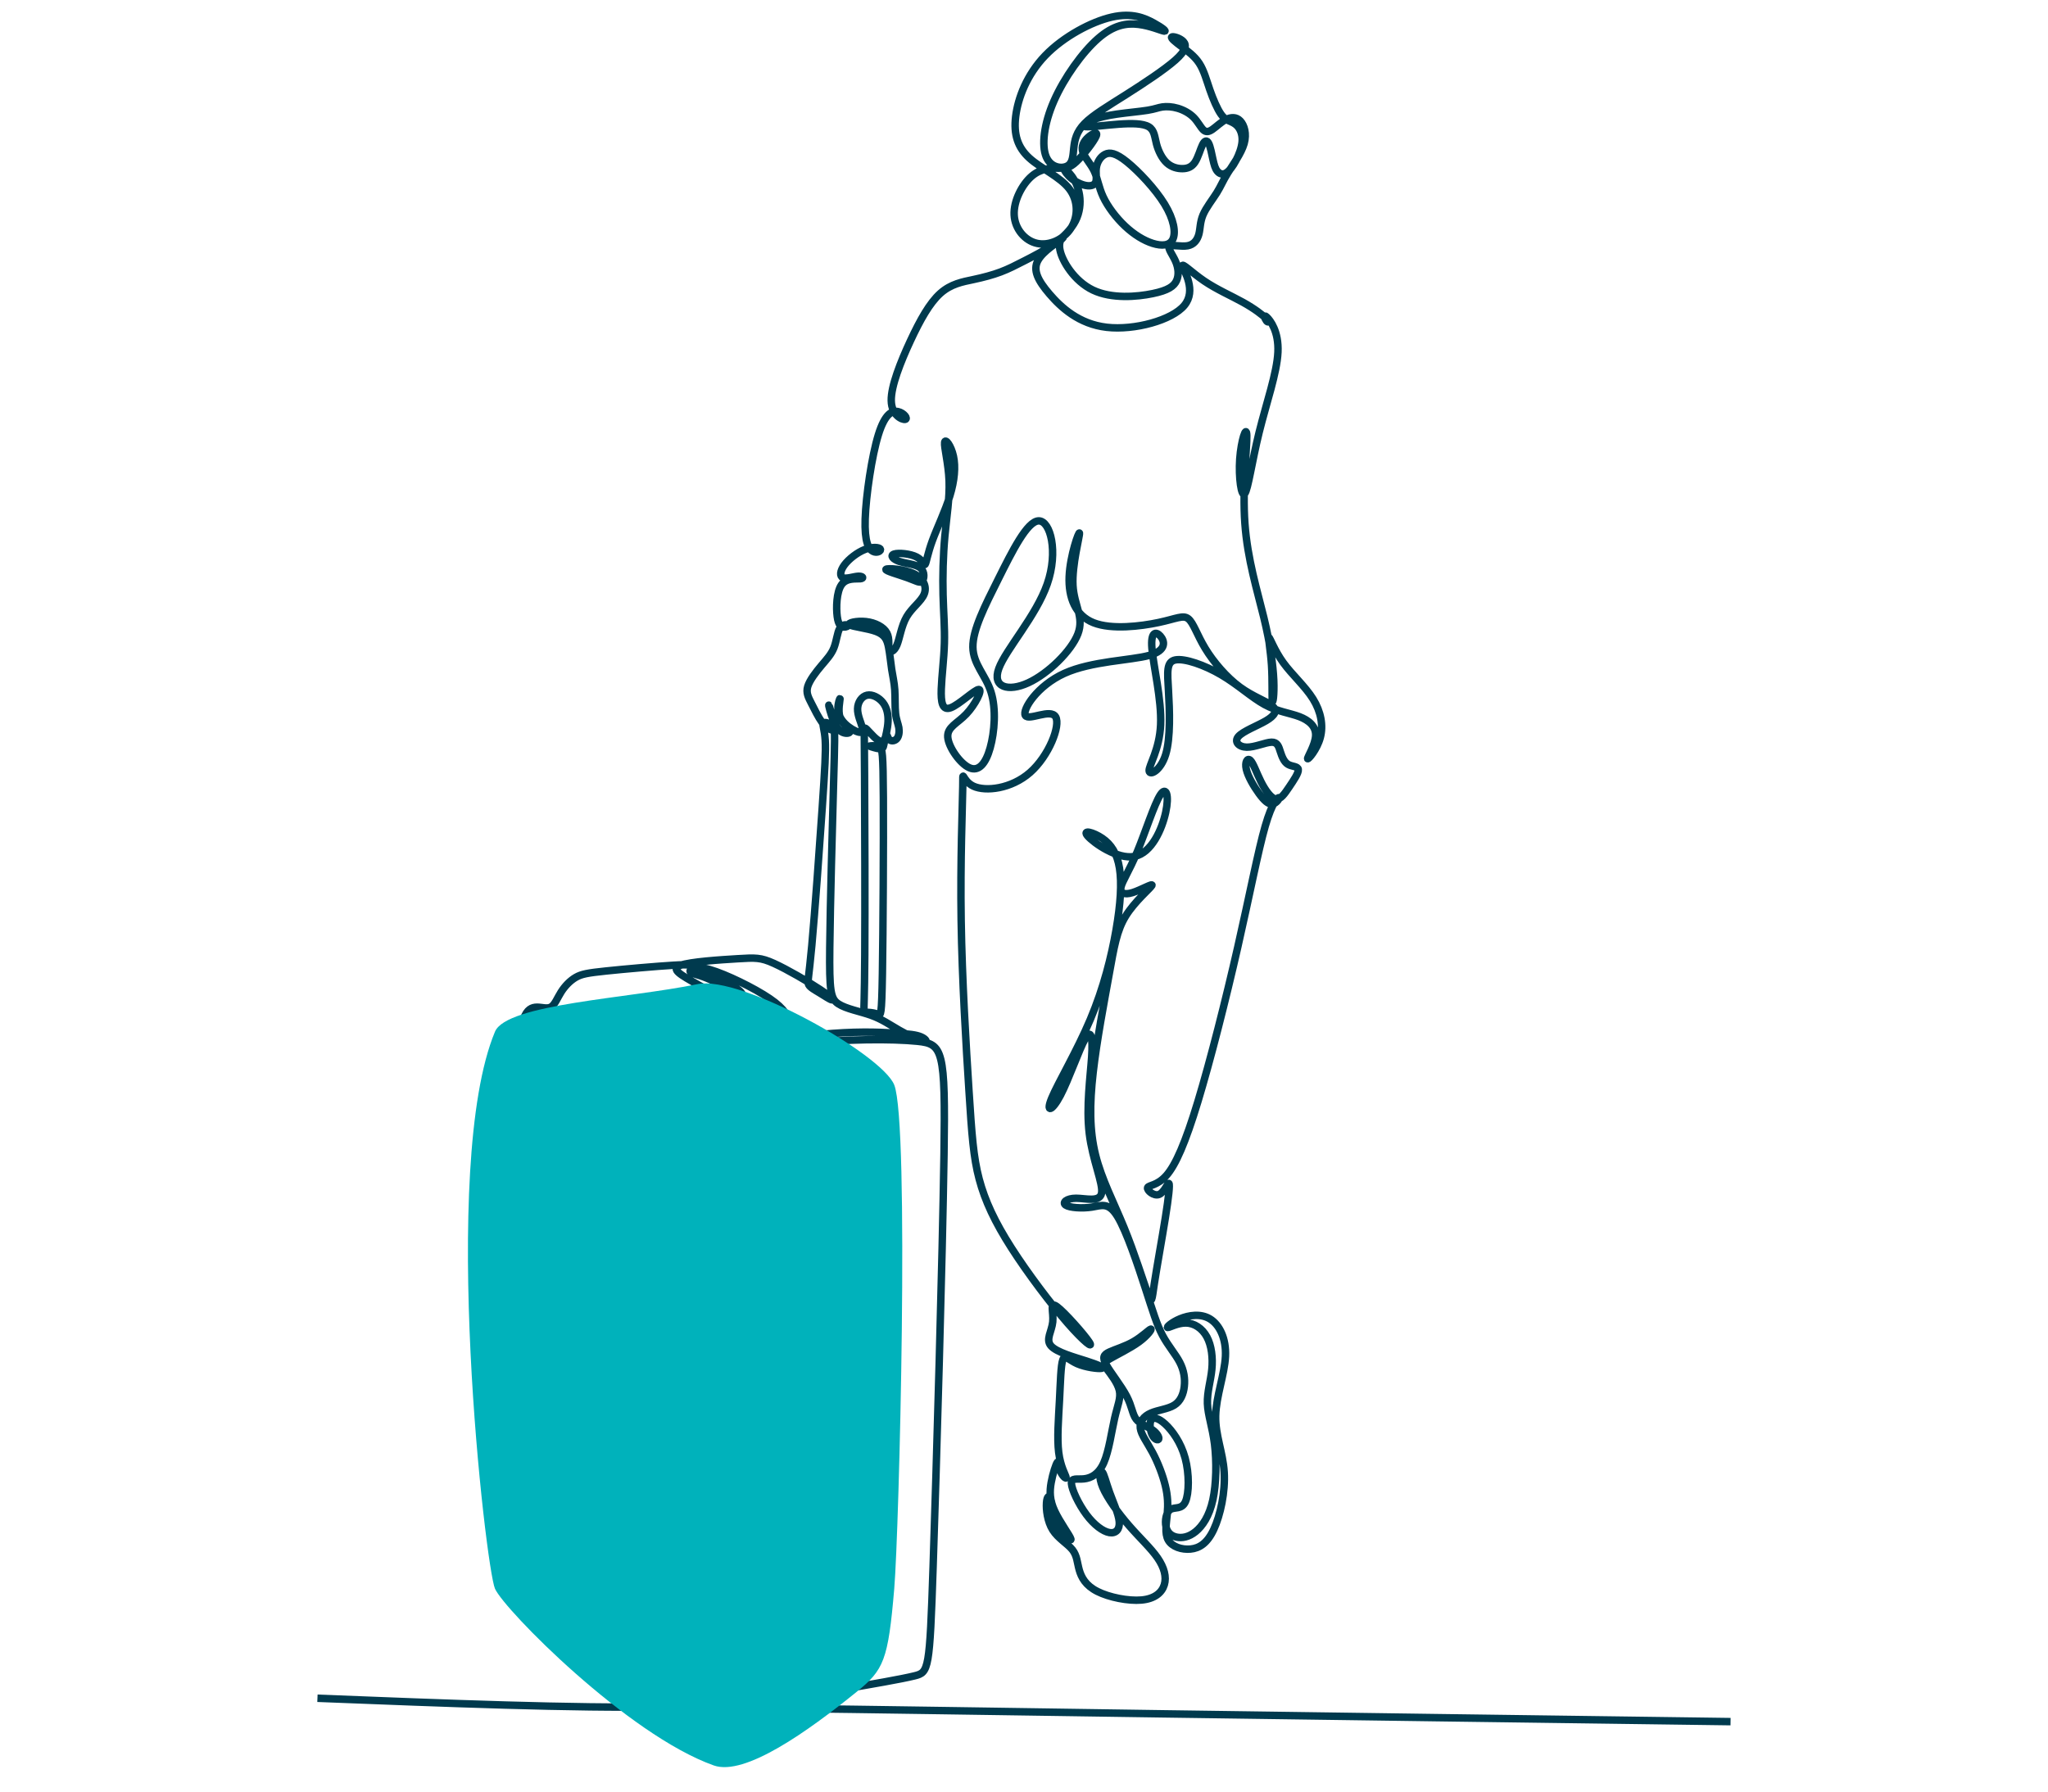 <svg width="400" height="350" viewBox="0 0 400 350" fill="none" xmlns="http://www.w3.org/2000/svg">
<path d="M62 331.767C87.108 332.76 112.215 333.754 129.42 333.437C146.625 333.121 155.928 331.496 163.243 330.231C170.559 328.967 175.887 328.064 178.642 327.386C181.396 326.709 181.577 326.257 182.246 306.086C182.915 285.915 184.073 246.024 184.377 225.529C184.681 205.034 184.131 203.934 179.183 203.424C174.236 202.913 164.89 202.992 157.272 203.856C149.654 204.72 143.764 206.369 140.191 207.822C136.617 209.275 135.361 210.531 134.377 230.121C133.393 249.712 132.681 287.636 132.766 307.315C132.851 326.994 133.733 328.428 136.524 329.101C139.316 329.774 144.019 329.685 144.374 329.93C144.729 330.175 140.737 330.753 137.637 329.702C134.538 328.651 132.332 325.972 131.449 306.017C130.567 286.062 131.009 248.83 132.239 229.235C133.469 209.639 135.488 207.68 140.566 205.957C145.643 204.235 153.779 202.751 160.222 202.097C166.665 201.444 171.416 201.622 174.504 201.801C177.592 201.979 179.017 202.157 179.938 202.572C180.858 202.988 181.274 203.641 180.413 203.463C179.552 203.285 177.414 202.276 175.603 201.236C173.791 200.197 172.307 199.128 170.169 198.356C168.031 197.584 165.24 197.109 163.726 196.1C162.211 195.09 161.974 193.546 162.063 185.143C162.152 176.741 162.568 161.479 162.805 153.075C163.043 144.673 163.102 143.13 162.83 141.414C162.559 139.7 161.956 137.816 161.875 137.755C161.795 137.696 162.236 139.461 162.762 140.736C163.289 142.008 163.9 142.789 164.63 143.094C165.36 143.4 166.209 143.231 165.988 142.738C165.767 142.246 164.477 141.432 164.053 140.09C163.628 138.749 164.07 136.881 164.07 136.542C164.07 136.202 163.628 137.391 163.662 138.477C163.696 139.563 164.205 140.549 165.02 141.363C165.835 142.179 166.956 142.824 167.652 143.01C168.348 143.196 168.619 142.926 168.399 142.059C168.178 141.194 167.465 139.734 167.499 138.444C167.533 137.153 168.314 136.032 169.349 135.812C170.385 135.591 171.675 136.271 172.456 137.271C173.237 138.273 173.509 139.598 173.441 140.99C173.373 142.382 172.966 143.841 172.762 144.792C172.558 145.743 172.558 146.184 172.117 146.269C171.675 146.355 170.792 146.083 170.3 145.93C169.808 145.777 169.706 145.743 170.079 145.71C170.453 145.675 171.302 145.641 171.811 145.965C172.32 146.286 172.49 146.965 172.531 155.845C172.572 164.725 172.484 181.806 172.345 190.214C172.207 198.622 172.018 198.358 171.509 198.151C170.999 197.943 170.169 197.792 169.622 197.773C169.075 197.754 168.811 197.868 168.754 197.32C168.698 196.773 168.849 195.566 168.902 186.495C168.956 177.424 168.912 160.489 168.861 151.723C168.811 142.954 168.754 142.355 168.896 142.257C169.039 142.156 169.381 142.556 169.866 143.083C170.351 143.611 170.979 144.267 171.478 144.595C171.978 144.923 172.348 144.923 172.619 144.595C172.89 144.267 173.062 143.611 173.19 143.611C173.318 143.611 173.404 144.267 173.775 144.552C174.146 144.837 174.802 144.753 175.187 144.281C175.572 143.811 175.686 142.954 175.558 142.171C175.43 141.385 175.059 140.672 174.916 139.388C174.773 138.104 174.859 136.25 174.759 134.767C174.659 133.283 174.374 132.171 174.16 130.773C173.946 129.374 173.803 127.692 173.529 126.354C173.254 125.015 172.848 124.022 171.148 123.376C169.448 122.729 166.454 122.43 165.93 122.055C165.406 121.681 167.352 121.233 169.149 121.432C170.945 121.632 172.592 122.481 173.215 123.653C173.839 124.825 173.44 126.322 173.639 126.947C173.839 127.57 174.637 127.319 175.186 125.997C175.735 124.675 176.035 122.28 177.082 120.485C178.13 118.688 179.927 117.49 180.5 116.068C181.074 114.646 180.426 113 178.479 112.076C176.534 111.153 173.29 110.953 173.041 111.227C172.791 111.503 175.535 112.252 177.257 112.874C178.978 113.499 179.677 113.997 180.101 113.548C180.525 113.099 180.675 111.702 179.777 110.953C178.879 110.205 176.933 110.106 175.66 109.681C174.388 109.257 173.789 108.509 174.637 108.235C175.486 107.959 177.781 108.16 179.028 108.808C180.276 109.456 180.475 110.554 180.7 110.23C180.924 109.905 181.174 108.16 182.097 105.64C183.02 103.12 184.617 99.826 185.529 96.844C186.442 93.864 186.67 91.195 186.216 89.118C185.763 87.041 184.629 85.558 184.498 86.431C184.367 87.304 185.24 90.532 185.371 93.936C185.501 97.34 184.89 100.917 184.541 104.758C184.192 108.598 184.105 112.699 184.192 116.191C184.28 119.68 184.541 122.562 184.454 125.66C184.367 128.758 183.93 132.074 183.843 134.605C183.756 137.136 184.018 138.882 185.676 138.27C187.334 137.66 190.389 134.692 191.174 134.692C191.959 134.692 190.476 137.66 188.73 139.492C186.985 141.325 184.978 142.023 185.109 143.986C185.24 145.95 187.509 149.179 189.33 149.988C191.152 150.797 192.527 149.185 193.388 146.11C194.25 143.036 194.599 138.498 193.552 135.181C192.505 131.865 190.061 129.771 190.017 126.41C189.974 123.051 192.33 118.425 194.992 113.101C197.654 107.777 200.621 101.755 202.89 101.755C205.159 101.755 206.73 107.777 204.548 114.061C202.366 120.345 196.432 126.889 195.079 130.599C193.727 134.309 196.956 135.181 200.839 133.391C204.723 131.602 209.261 127.152 210.526 123.836C211.792 120.52 209.785 118.338 209.566 114.367C209.348 110.396 210.919 104.636 210.832 104.155C210.745 103.676 208.999 108.475 208.825 112.621C208.65 116.767 210.047 120.257 213.581 121.654C217.116 123.051 222.788 122.352 226.278 121.611C229.77 120.869 231.079 120.083 232.082 120.869C233.086 121.654 233.785 124.01 235.399 126.671C237.014 129.334 239.545 132.302 242.163 134.221C244.78 136.14 247.486 137.013 248.533 137.931C249.581 138.846 248.969 139.807 247.271 140.804C245.573 141.801 242.788 142.836 241.883 143.872C240.978 144.905 241.953 145.938 243.503 145.966C245.053 145.995 247.176 145.02 248.351 144.991C249.528 144.963 249.758 145.88 250.073 146.857C250.388 147.831 250.79 148.865 251.565 149.324C252.34 149.783 253.488 149.668 253.574 150.327C253.66 150.988 252.684 152.422 251.795 153.742C250.904 155.061 250.102 156.267 249.156 156.095C248.208 155.923 247.118 154.373 246.257 152.651C245.397 150.931 244.766 149.037 244.191 148.52C243.617 148.003 243.101 148.865 243.417 150.27C243.732 151.676 244.88 153.628 245.884 155.004C246.889 156.382 247.749 157.184 248.523 157.07C249.299 156.955 249.987 155.923 249.786 155.837C249.586 155.751 248.495 156.611 247.118 161.373C245.741 166.137 244.076 174.802 241.743 185.053C239.409 195.304 236.407 207.141 233.962 215.205C231.517 223.268 229.629 227.558 227.828 229.616C226.027 231.675 224.311 231.504 224.139 232.019C223.969 232.533 225.34 233.734 226.371 233.348C227.4 232.962 228.086 230.989 228.301 231.204C228.515 231.418 228.258 233.82 227.615 237.852C226.971 241.884 225.941 247.546 225.445 250.818C224.948 254.091 224.986 254.974 224.145 252.658C223.306 250.343 221.591 244.829 219.553 239.837C217.514 234.845 215.153 230.376 213.972 225.611C212.792 220.847 212.792 215.787 213.508 209.505C214.225 203.222 215.659 195.717 216.628 190.362C217.598 185.007 218.104 181.803 219.875 178.936C221.646 176.068 224.682 173.539 224.977 172.99C225.272 172.442 222.827 173.875 221.183 174.382C219.538 174.888 218.695 174.466 218.948 173.286C219.201 172.106 220.55 170.166 222.11 166.413C223.671 162.66 225.44 157.095 226.621 155.281C227.803 153.468 228.392 155.408 227.675 158.697C226.958 161.985 224.936 166.623 221.603 167.299C218.273 167.972 213.635 164.685 212.454 163.334C211.274 161.985 213.551 162.576 215.279 163.756C217.008 164.936 218.189 166.708 218.652 169.618C219.116 172.526 218.863 176.575 217.978 181.676C217.092 186.778 215.575 192.934 212.96 199.132C210.346 205.33 206.636 211.571 205.413 214.522C204.19 217.474 205.455 217.136 207.1 214.016C208.744 210.896 210.768 204.993 211.948 202.927C213.129 200.861 213.466 202.632 213.213 206.469C212.96 210.306 212.117 216.209 212.75 221.437C213.382 226.665 215.49 231.219 215.153 233.074C214.816 234.93 212.033 234.086 210.177 234.086C208.322 234.086 207.395 234.93 208.154 235.436C208.912 235.941 211.358 236.11 213.255 235.815C215.153 235.52 216.502 234.761 218.273 237.67C220.044 240.58 222.237 247.157 223.712 251.711C225.187 256.265 225.947 258.794 227.048 260.861C228.148 262.928 229.59 264.531 230.421 266.136C231.253 267.742 231.474 269.35 231.308 270.847C231.141 272.344 230.587 273.73 229.34 274.506C228.092 275.283 226.151 275.449 224.765 276.059C223.379 276.669 222.548 277.723 222.714 278.998C222.879 280.273 224.045 281.77 225.098 283.738C226.151 285.707 227.094 288.147 227.592 290.198C228.092 292.25 228.148 293.913 227.981 295.743C227.815 297.573 227.427 299.569 228.175 300.872C228.924 302.175 230.808 302.785 232.528 302.618C234.247 302.452 235.798 301.509 237.074 298.765C238.35 296.02 239.347 291.474 239.099 287.565C238.849 283.656 237.351 280.384 237.434 276.586C237.519 272.788 239.181 268.463 239.347 264.97C239.514 261.476 238.183 258.815 236.354 257.678C234.524 256.542 232.195 256.93 230.504 257.623C228.812 258.316 227.76 259.314 228.064 259.342C228.37 259.37 230.032 258.427 231.641 258.455C233.248 258.482 234.801 259.48 235.716 261.171C236.631 262.863 236.909 265.247 236.686 267.52C236.464 269.794 235.744 271.956 235.827 274.202C235.91 276.447 236.797 278.776 237.213 282.131C237.628 285.485 237.573 289.865 236.88 293.026C236.187 296.186 234.857 298.127 233.525 299.208C232.195 300.29 230.864 300.511 229.811 300.29C228.757 300.068 227.981 299.402 227.731 298.238C227.482 297.074 227.76 295.41 228.591 294.884C229.422 294.357 230.808 294.967 231.53 293.359C232.251 291.751 232.305 287.925 231.474 284.848C230.643 281.77 228.924 279.441 227.565 278.194C226.207 276.946 225.209 276.78 224.821 277.445C224.432 278.111 224.654 279.608 225.098 280.439C225.541 281.271 226.207 281.438 226.318 281.105C226.428 280.772 225.985 279.94 225.042 279.303C224.099 278.665 222.658 278.222 221.909 277.251C221.161 276.281 221.106 274.784 220.052 272.76C218.999 270.736 216.947 268.186 216.088 266.661C215.228 265.136 215.561 264.637 216.698 264.11C217.834 263.583 219.775 263.029 221.438 262.059C223.102 261.088 224.488 259.702 224.765 259.647C225.042 259.591 224.211 260.867 222.464 262.142C220.717 263.417 218.056 264.692 216.749 265.46C215.442 266.228 215.49 266.488 216.196 267.458C216.904 268.427 218.27 270.105 218.618 271.615C218.965 273.125 218.294 274.468 217.7 277.058C217.107 279.649 216.591 283.488 215.58 285.766C214.569 288.043 213.064 288.76 211.72 288.904C210.376 289.047 209.194 288.617 209.265 289.817C209.337 291.018 210.663 293.849 212.186 295.892C213.709 297.935 215.43 299.189 216.684 299.404C217.938 299.619 218.727 298.795 218.601 297.272C218.476 295.749 217.436 293.527 216.72 291.538C216.003 289.549 215.609 287.793 215.232 287.524C214.856 287.255 214.498 288.474 215.376 290.552C216.254 292.631 218.368 295.569 220.501 298.024C222.632 300.479 224.783 302.45 226.092 304.35C227.4 306.249 227.865 308.077 227.4 309.6C226.933 311.123 225.536 312.342 222.956 312.575C220.375 312.808 216.612 312.055 214.318 310.89C212.025 309.726 211.201 308.149 210.788 306.697C210.376 305.246 210.376 303.92 209.447 302.747C208.518 301.574 206.66 300.554 205.606 298.885C204.552 297.215 204.301 294.896 204.395 293.579C204.489 292.263 204.928 291.95 205.241 292.921C205.555 293.893 205.743 296.149 206.683 297.998C207.623 299.848 209.315 301.289 209.159 300.662C209.002 300.036 206.996 297.34 205.993 295.178C204.99 293.015 204.99 291.386 205.304 289.631C205.617 287.875 206.244 285.995 206.526 285.65C206.808 285.306 206.745 286.496 207.122 287.437C207.498 288.377 208.312 289.066 208.219 288.596C208.125 288.126 207.122 286.496 206.777 283.738C206.432 280.981 206.746 277.094 206.933 273.521C207.122 269.949 207.184 266.689 207.592 265.624C207.999 264.558 208.751 265.686 210.381 266.407C212.011 267.128 214.518 267.441 215.145 267.316C215.772 267.191 214.518 266.626 212.168 265.874C209.817 265.122 206.369 264.182 205.272 262.928C204.176 261.675 205.429 260.108 205.617 258.227C205.805 256.347 204.928 254.153 206.419 255.241C207.91 256.328 211.769 260.697 212.727 262.161C213.685 263.625 211.742 262.183 208.514 258.485C205.286 254.786 200.773 248.832 197.545 243.786C194.317 238.74 192.374 234.603 191.245 230.341C190.117 226.079 189.804 221.691 189.25 213.043C188.696 204.395 187.902 191.488 187.725 179.772C187.547 168.055 187.985 157.532 188.04 153.639C188.095 149.748 187.766 152.489 190.123 153.585C192.48 154.68 197.523 154.133 201.196 150.899C204.868 147.664 207.171 141.745 206.184 140.046C205.197 138.346 200.922 140.868 200.264 139.772C199.606 138.674 202.566 133.961 207.883 131.548C213.2 129.137 220.875 129.027 224.437 128.041C228 127.053 227.452 125.19 226.63 124.258C225.808 123.326 224.711 123.326 224.985 126.67C225.26 130.014 226.904 136.701 226.684 141.58C226.466 146.458 224.383 149.528 224.437 150.569C224.493 151.611 226.684 150.625 227.672 147.39C228.658 144.157 228.44 138.674 228.22 134.947C228 131.22 227.782 129.247 229.59 128.917C231.399 128.589 235.236 129.905 238.501 131.822C241.767 133.742 244.46 136.261 246.997 137.649C249.535 139.034 251.916 139.285 253.797 140.006C255.676 140.726 257.056 141.917 256.962 143.735C256.868 145.552 255.301 147.997 255.395 148.217C255.489 148.437 257.244 146.43 257.871 144.08C258.497 141.729 257.997 139.034 256.46 136.558C254.925 134.082 252.355 131.825 250.63 129.444C248.907 127.061 248.029 124.554 247.841 124.554C247.654 124.554 248.155 127.061 248.343 129.944C248.531 132.829 248.407 136.088 248.501 136.84C248.595 137.591 248.907 135.838 248.783 132.891C248.657 129.944 248.093 125.808 246.84 120.636C245.586 115.466 243.643 109.26 243.141 102.239C242.639 95.22 243.579 87.383 243.517 85.096C243.455 82.809 242.389 86.068 242.138 89.672C241.888 93.277 242.451 97.225 243.109 96.442C243.767 95.658 244.521 90.142 245.93 84.438C247.34 78.734 249.409 72.841 249.597 68.799C249.785 64.756 248.093 62.563 247.403 61.935C246.714 61.308 247.028 62.249 247.34 62.657C247.654 63.063 247.967 62.939 247.31 62.249C246.652 61.559 245.021 60.306 242.765 59.052C240.508 57.799 237.625 56.545 235.18 54.884C232.735 53.223 230.73 51.154 230.98 52.031C231.232 52.909 233.739 56.733 231.326 59.648C228.913 62.563 221.578 64.568 216.156 63.941C210.734 63.315 207.224 60.054 204.967 57.423C202.711 54.79 201.708 52.783 202.711 50.904C203.714 49.023 206.723 47.267 207.444 46.641C208.165 46.014 206.597 46.515 207.005 48.74C207.412 50.966 209.794 54.914 213.461 56.669C217.128 58.425 222.08 57.987 225.12 57.359C228.159 56.733 229.289 55.918 229.79 54.82C230.29 53.724 230.166 52.345 229.593 51.036C229.021 49.728 228.002 48.489 228.419 48.118C228.838 47.747 230.692 48.24 231.949 48.014C233.207 47.786 233.866 46.839 234.155 45.748C234.443 44.655 234.36 43.419 234.957 41.997C235.555 40.574 236.834 38.967 237.649 37.666C238.463 36.364 238.817 35.367 239.811 33.773C240.805 32.179 242.44 29.984 242.993 28.047C243.546 26.109 243.015 24.425 242.235 23.613C241.456 22.802 240.425 22.861 239.451 23.35C238.477 23.839 237.558 24.758 236.827 25.264C236.096 25.771 235.555 25.865 235.024 25.371C234.494 24.876 233.976 23.791 233.14 22.944C232.304 22.095 231.149 21.483 230.029 21.152C228.91 20.822 227.826 20.776 227.013 20.894C226.2 21.012 225.659 21.294 224.15 21.542C222.642 21.789 220.167 22.001 218.141 22.295C216.114 22.59 214.535 22.968 213.251 23.474C211.967 23.981 210.977 24.616 211.955 24.734C212.933 24.852 215.879 24.452 218.459 24.262C221.039 24.075 223.254 24.098 224.373 24.769C225.493 25.441 225.517 26.762 225.882 28.139C226.246 29.517 226.954 30.955 227.885 31.816C228.816 32.676 229.97 32.959 230.959 32.946C231.95 32.935 232.774 32.628 233.4 31.674C234.024 30.72 234.448 29.117 234.871 28.268C235.295 27.421 235.72 27.327 236.061 27.986C236.404 28.646 236.663 30.06 236.899 31.132C237.133 32.204 237.347 32.935 237.746 33.429C238.148 33.924 238.735 34.184 239.396 33.83C240.056 33.477 240.787 32.51 241.399 31.344C242.012 30.178 242.507 28.811 242.601 27.668C242.695 26.526 242.389 25.607 241.964 24.982C241.54 24.357 240.999 24.027 240.41 23.769C239.82 23.509 239.185 23.321 238.465 22.295C237.746 21.27 236.945 19.409 236.297 17.536C235.649 15.661 235.155 13.777 234.223 12.352C233.293 10.926 231.926 9.959 230.76 9.088C229.593 8.215 228.628 7.438 228.851 7.237C229.075 7.038 230.488 7.414 231.136 8.121C231.785 8.828 231.667 9.865 229.558 11.738C227.449 13.611 223.349 16.322 219.849 18.536C216.35 20.752 213.451 22.472 211.837 24.122C210.223 25.771 209.893 27.349 209.728 28.861C209.563 30.372 209.563 31.817 208.471 32.416C207.379 33.015 205.195 32.768 204.314 30.584C203.433 28.401 203.856 24.278 205.847 19.734C207.837 15.19 211.395 10.222 214.443 7.545C217.49 4.867 220.026 4.48 222.352 4.762C224.676 5.044 226.791 5.995 227.371 6.082C227.952 6.172 227.001 5.396 225.292 4.462C223.585 3.529 221.118 2.436 217.155 3.335C213.192 4.233 207.731 7.122 204.138 10.856C200.545 14.591 198.818 19.17 198.378 22.729C197.938 26.287 198.783 28.823 201.056 30.884C203.328 32.945 207.027 34.53 208.841 36.89C210.655 39.251 210.585 42.387 209.158 44.588C207.731 46.789 204.948 48.059 202.57 47.547C200.192 47.036 198.22 44.747 198.079 41.998C197.938 39.251 199.629 36.044 201.478 34.442C203.328 32.84 205.336 32.84 206.71 32.857C208.084 32.875 208.823 32.91 210.215 31.607C211.607 30.302 213.65 27.66 214.09 26.604C214.531 25.546 213.368 26.075 212.523 26.833C211.677 27.59 211.149 28.577 211.483 29.668C211.818 30.761 213.016 31.959 213.703 33.404C214.39 34.847 214.566 36.538 215.464 38.459C216.362 40.378 217.983 42.527 219.744 44.184C221.506 45.839 223.408 47.001 225.152 47.547C226.896 48.094 228.481 48.024 229.08 46.719C229.679 45.416 229.292 42.879 227.46 39.885C225.628 36.89 222.352 33.439 220.132 31.642C217.913 29.845 216.75 29.703 215.852 30.145C214.953 30.584 214.319 31.607 214.143 32.663C213.967 33.721 214.249 34.812 214.037 35.482C213.826 36.151 213.121 36.398 212.205 36.256C211.289 36.116 210.162 35.587 209.299 34.883C208.436 34.178 207.837 33.297 207.89 33.122C207.943 32.945 208.647 33.474 209.317 34.389C209.986 35.305 210.62 36.608 210.849 38.16C211.078 39.709 210.902 41.506 210.056 43.161C209.211 44.818 207.696 46.332 205.864 47.635C204.032 48.94 201.883 50.031 200.131 50.929C198.378 51.827 197.022 52.53 195.455 53.121C193.889 53.71 192.111 54.188 190.073 54.621C188.035 55.054 185.737 55.445 183.656 57.31C181.575 59.173 179.71 62.512 177.819 66.577C175.927 70.641 174.009 75.433 174.073 78.282C174.138 81.133 176.185 82.043 176.792 81.93C177.399 81.817 176.564 80.678 175.427 80.413C174.289 80.147 172.848 80.754 171.559 84.926C170.27 89.096 169.132 96.832 168.981 101.381C168.829 105.931 169.663 107.296 170.497 107.714C171.332 108.131 172.166 107.599 171.938 107.258C171.711 106.917 170.422 106.766 168.943 107.335C167.464 107.903 165.796 109.192 164.923 110.367C164.051 111.543 163.976 112.605 164.658 112.871C165.341 113.136 166.782 112.605 167.654 112.567C168.526 112.529 168.829 112.984 168.033 113.061C167.237 113.136 165.341 112.833 164.355 114.236C163.369 115.638 163.293 118.747 163.521 120.455C163.748 122.16 164.279 122.463 164.772 122.501C165.265 122.539 165.72 122.312 165.53 122.16C165.341 122.009 164.507 121.933 164.02 122.737C163.533 123.541 163.394 125.227 162.883 126.531C162.372 127.837 161.49 128.764 160.431 130.021C159.373 131.278 158.138 132.866 157.763 134.1C157.388 135.336 157.873 136.218 158.481 137.41C159.089 138.601 159.819 140.102 160.517 141.064C161.213 142.026 161.877 142.449 162.291 142.561C162.706 142.671 162.872 142.469 162.881 142.238C162.89 142.008 162.743 141.75 162.264 141.492C161.785 141.234 160.974 140.976 160.79 141.298C160.605 141.621 161.048 142.524 161.177 144.625C161.306 146.724 161.121 150.023 160.584 157.884C160.048 165.744 159.158 178.168 158.559 184.687C157.961 191.207 157.652 191.824 157.947 192.371C158.241 192.917 159.138 193.394 160.106 193.983C161.073 194.572 162.111 195.273 162.447 195.329C162.784 195.385 162.419 194.796 160.162 193.296C157.905 191.796 153.754 189.384 151.161 188.207C148.567 187.029 147.529 187.085 144.101 187.294C140.672 187.504 134.852 187.868 132.882 188.586C130.911 189.304 132.789 190.377 136.445 192.423C140.1 194.469 145.533 197.487 148.853 198.929C152.174 200.371 153.381 200.237 153.683 199.432C153.985 198.627 153.381 197.152 150.329 195.072C147.277 192.993 141.777 190.31 138.625 189.405C135.472 188.499 134.667 189.371 134.801 189.807C134.936 190.243 136.009 190.243 138.122 191.115C140.234 191.987 143.387 193.731 144.46 194.1C145.533 194.469 144.527 193.463 142.783 192.322C141.039 191.182 138.557 189.908 137.015 189.203C135.472 188.499 134.868 188.365 131.515 188.566C128.161 188.768 122.057 189.304 118.407 189.685C114.757 190.066 113.561 190.292 112.456 190.932C111.35 191.571 110.336 192.625 109.595 193.795C108.853 194.965 108.385 196.253 107.644 196.702C106.903 197.15 105.888 196.76 104.893 196.76C103.899 196.76 102.923 197.15 102.26 199.042C101.597 200.935 101.246 204.329 101.363 204.699C101.48 205.07 102.065 202.417 102.709 200.856C103.352 199.296 104.055 198.828 107.488 200.31C110.921 201.793 117.085 205.226 121.221 207.723C125.356 210.22 127.463 211.78 128.829 213.614C130.194 215.448 130.818 217.554 131.169 219.817C131.521 222.08 131.599 224.499 131.95 223.406C132.301 222.314 132.925 217.71 132.242 214.219C131.559 210.727 129.57 208.347 124.947 205.616C120.324 202.885 113.067 199.803 109.029 198.36C104.991 196.916 104.172 197.111 103.333 198.672C102.494 200.232 101.636 203.158 100.927 205.395C100.219 207.633 99.661 209.181 102.765 210.767C105.87 212.353 112.639 213.978 116.79 220.836C120.941 227.694 122.475 239.787 122.881 255.895C123.287 272.003 122.565 292.127 121.663 302.64C120.76 313.153 119.677 314.056 115.526 311.574C111.375 309.093 104.156 303.227 102.08 302.324C100.005 301.422 103.073 305.483 107.359 309.544C111.646 313.605 117.151 317.666 120.49 318.929C123.828 320.192 125.002 318.658 125.363 303.362C125.724 288.066 125.272 259.008 124.325 242.314C123.377 225.619 121.933 221.287 118.955 217.858C115.978 214.429 111.465 211.902 108.081 210.278C104.697 208.654 102.441 207.932 100.862 208.202C99.283 208.473 98.38 209.736 97.433 214.339C96.485 218.941 95.493 226.882 95.583 241.908C95.673 256.933 96.846 279.042 97.982 290.644C99.118 302.247 100.217 303.342 103.641 306.788C107.066 310.234 112.817 316.031 117.427 320.184C122.037 324.338 125.506 326.848 127.971 328.674C130.435 330.5 131.896 331.641 133.355 332.515C134.813 333.388 136.271 333.995 138.18 334.43C140.09 334.864 142.452 335.127 143.502 335.888C144.552 336.649 144.289 337.909 143.134 338.46C141.98 339.011 139.933 338.853 138.201 337.961C136.468 337.069 135.051 335.442 135.681 334.575C136.311 333.709 138.988 333.604 153.554 333.762C168.12 333.919 194.574 334.339 227.296 334.812C260.018 335.284 299.01 335.809 338 336.334" stroke="#003A4E" stroke-width="1.456" stroke-miterlimit="22.926"/>
<g style="mix-blend-mode:darken">
<path d="M136.241 192.257C144.718 190.495 172.236 205.906 174.654 211.938C177.654 219.425 175.608 299.142 174.656 310.366C173.467 324.395 172.617 326.223 167.296 330.531C157.808 338.213 145.461 347.048 139.405 344.892C122.553 338.891 98.494 314.457 96.678 310.367C94.863 306.277 85.755 227.726 96.676 201.548C98.944 196.111 122.689 195.073 136.241 192.257Z" fill="#00B2BB"/>
</g>
</svg>
